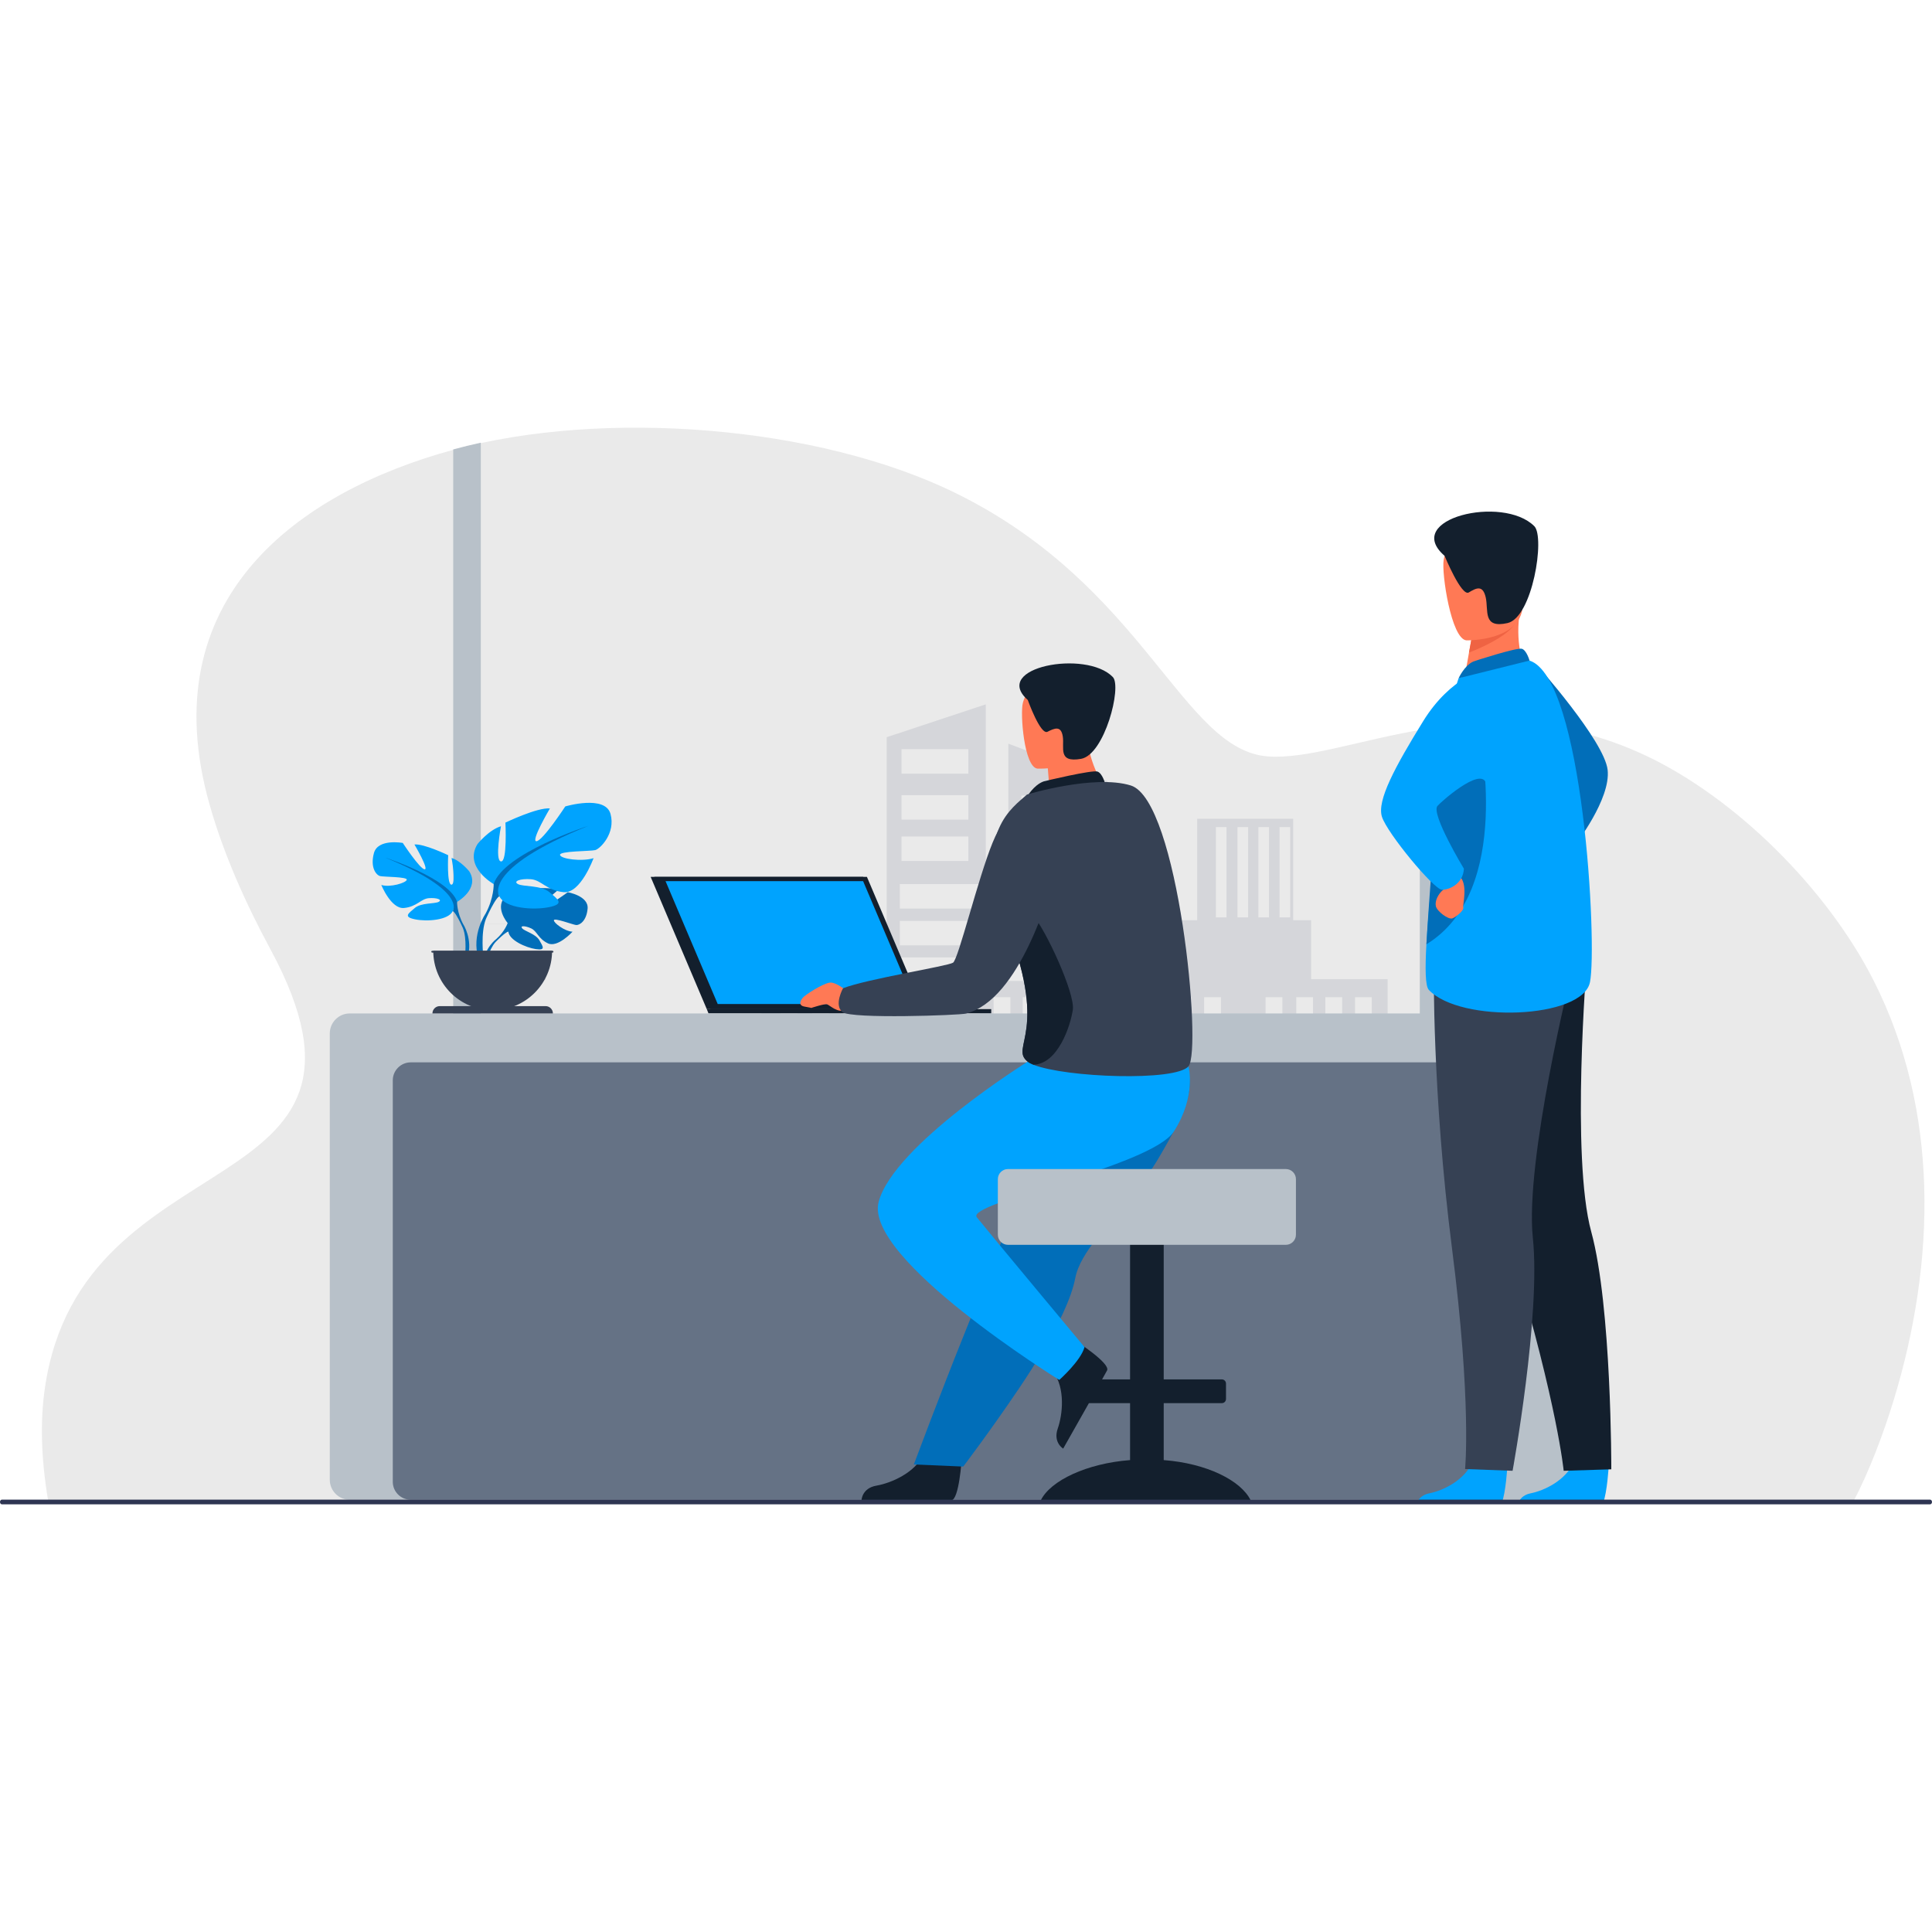 <?xml version="1.0" encoding="UTF-8"?>
<!DOCTYPE svg PUBLIC "-//W3C//DTD SVG 1.1//EN" "http://www.w3.org/Graphics/SVG/1.1/DTD/svg11.dtd">
<!-- Creator: CorelDRAW -->
<svg xmlns="http://www.w3.org/2000/svg" xml:space="preserve" width="10in" height="10in" version="1.1" style="shape-rendering:geometricPrecision; text-rendering:geometricPrecision; image-rendering:optimizeQuality; fill-rule:evenodd; clip-rule:evenodd"
viewBox="0 0 10000 10000"
 xmlns:xlink="http://www.w3.org/1999/xlink"
 xmlns:xodm="http://www.corel.com/coreldraw/odm/2003">
 <defs>
  <style type="text/css">
   <![CDATA[
    .fil7 {fill:#00A3FE;fill-rule:nonzero}
    .fil10 {fill:#016EB9;fill-rule:nonzero}
    .fil6 {fill:#131F2D;fill-rule:nonzero}
    .fil13 {fill:#2E3552;fill-rule:nonzero}
    .fil11 {fill:#364154;fill-rule:nonzero}
    .fil8 {fill:#657285;fill-rule:nonzero}
    .fil3 {fill:#ADC9E0;fill-rule:nonzero}
    .fil4 {fill:#B8C1C9;fill-rule:nonzero}
    .fil5 {fill:#CFE1E5;fill-rule:nonzero}
    .fil2 {fill:#D5D6DA;fill-rule:nonzero}
    .fil1 {fill:#DCEAF9;fill-rule:nonzero}
    .fil0 {fill:#EAEAEA;fill-rule:nonzero}
    .fil12 {fill:#EF6343;fill-rule:nonzero}
    .fil9 {fill:#FF7955;fill-rule:nonzero}
   ]]>
  </style>
 </defs>
 <g id="Layer_x0020_1">
  <g id="_2275247894528">
   <path class="fil0" d="M9592.87 7771.56c82,-153.24 158.67,-359.61 209.28,-525.84 218.27,-716.48 236.59,-1496.42 -103.25,-2168.37 -242.33,-479.43 -722.05,-953.98 -1191.39,-1171.57 -845.11,-390.9 -1539.54,38.41 -1943.85,9.5 -444.5,-31.8 -634.97,-879.31 -1614.37,-1361.71 -718.41,-353.78 -1829.11,-435.87 -2603.47,-225.24 -802.38,218.43 -1563.97,768.86 -1260.91,1836.84 73.17,257.88 187.51,512.37 314.33,747.23 725.54,1343.37 -974.64,952.93 -1166.76,2271.09 -24.27,166.47 -21.42,360.13 17.36,588.07l9343.03 0z"/>
   <g>
    <rect class="fil1" x="1791.44" y="7027.19" width="339.01" height="698.61"/>
    <polygon class="fil2" points="6786.19,5068.2 6786.19,4762.87 6693.5,4762.87 6693.5,4237.89 6196.55,4237.89 6196.55,4762.87 5731.94,4762.87 5731.94,4043.27 5219.24,3849.22 5219.24,4462.74 5102.33,4462.74 5102.33,3645.7 4589.63,3815.62 4589.63,5042.81 3941.22,5042.81 3941.22,5767.68 3698.95,5767.68 3698.95,5950.29 3142.46,5950.29 3142.46,5635.83 2822.96,5635.83 2822.96,4781.38 2428.28,4781.38 2428.28,6358.7 2033.59,6358.7 2033.59,7731.21 2428.28,7731.21 2766.57,7731.21 2822.96,7731.21 3142.46,7731.21 3323.06,7731.21 3612.32,7731.21 3698.95,7731.21 3941.22,7731.21 4168.81,7731.21 4589.63,7731.21 4718.51,7731.21 4974.91,7731.21 5102.33,7731.21 5219.24,7731.21 5487.61,7731.21 5670.3,7731.21 5731.94,7731.21 6196.55,7731.21 6685.2,7731.21 6693.5,7731.21 6786.19,7731.21 7182.15,7731.21 7182.15,5068.2 "/>
    <rect class="fil0" x="4666.25" y="3877.74" width="345.85" height="126.66"/>
    <rect class="fil0" x="4666.25" y="4115.68" width="345.85" height="126.66"/>
    <rect class="fil0" x="4666.25" y="4329.74" width="345.85" height="126.66"/>
    <g>
     <rect class="fil0" x="2428.28" y="5357.03" width="401.99" height="195.5"/>
     <rect class="fil0" x="2428.28" y="5957.13" width="398.15" height="195.5"/>
     <rect class="fil0" x="2428.28" y="6252.47" width="398.15" height="195.5"/>
    </g>
    <rect class="fil0" x="2421.78" y="6561.44" width="398.15" height="195.5"/>
    <rect class="fil0" x="2421.78" y="6864.03" width="398.15" height="195.5"/>
    <rect class="fil0" x="2421.78" y="7173" width="398.15" height="195.51"/>
    <g>
     <rect class="fil0" x="5286.75" y="4329.74" width="363.76" height="126.66"/>
     <rect class="fil0" x="5286.75" y="4117.62" width="363.76" height="126.66"/>
     <rect class="fil0" x="4657.44" y="4576.03" width="993.08" height="126.66"/>
     <rect class="fil0" x="4657.44" y="4766.47" width="993.08" height="126.65"/>
     <rect class="fil0" x="4657.44" y="4955.63" width="993.08" height="121.81"/>
    </g>
    <rect class="fil0" x="2428.28" y="5661.81" width="398.15" height="195.5"/>
    <g>
     <rect class="fil0" x="4040.51" y="5161.61" width="86.91" height="122.51"/>
     <rect class="fil0" x="4203.04" y="5161.61" width="86.91" height="122.51"/>
     <rect class="fil0" x="4361.93" y="5161.61" width="86.91" height="122.51"/>
     <rect class="fil0" x="4512.59" y="5161.61" width="86.91" height="122.51"/>
     <rect class="fil0" x="4666.13" y="5161.61" width="86.91" height="122.51"/>
     <rect class="fil0" x="4821.44" y="5161.61" width="86.91" height="122.51"/>
     <rect class="fil0" x="4983.97" y="5161.61" width="86.91" height="122.51"/>
     <rect class="fil0" x="5142.86" y="5161.61" width="86.91" height="122.51"/>
     <rect class="fil0" x="5293.51" y="5161.61" width="86.91" height="122.51"/>
     <rect class="fil0" x="5447.05" y="5161.61" width="86.91" height="122.51"/>
     <rect class="fil0" x="5607.06" y="5161.61" width="86.91" height="122.51"/>
     <rect class="fil0" x="5769.59" y="5161.61" width="86.91" height="122.51"/>
     <rect class="fil0" x="5928.49" y="5161.61" width="86.91" height="122.51"/>
     <rect class="fil0" x="6079.14" y="5161.61" width="86.91" height="122.51"/>
     <rect class="fil0" x="6232.69" y="5161.61" width="86.91" height="122.51"/>
     <rect class="fil0" x="6550.52" y="5161.61" width="86.91" height="122.51"/>
     <rect class="fil0" x="6709.41" y="5161.61" width="86.91" height="122.51"/>
     <rect class="fil0" x="6860.07" y="5161.61" width="86.91" height="122.51"/>
     <rect class="fil0" x="7013.61" y="5161.61" width="86.91" height="122.51"/>
     <rect class="fil0" x="4040.51" y="5377.79" width="86.91" height="122.51"/>
     <rect class="fil0" x="4203.04" y="5377.79" width="86.91" height="122.51"/>
     <rect class="fil0" x="4361.93" y="5377.79" width="86.91" height="122.51"/>
     <rect class="fil0" x="4512.59" y="5377.79" width="86.91" height="122.51"/>
     <rect class="fil0" x="4666.13" y="5377.79" width="86.91" height="122.51"/>
     <rect class="fil0" x="4821.44" y="5377.79" width="86.91" height="122.51"/>
     <rect class="fil0" x="4983.97" y="5377.79" width="86.91" height="122.51"/>
     <rect class="fil0" x="5142.86" y="5377.79" width="86.91" height="122.51"/>
     <rect class="fil0" x="5293.51" y="5377.79" width="86.91" height="122.51"/>
     <rect class="fil0" x="5447.05" y="5377.79" width="86.91" height="122.51"/>
     <rect class="fil0" x="5607.06" y="5377.79" width="86.91" height="122.51"/>
     <rect class="fil0" x="5769.59" y="5377.79" width="86.91" height="122.51"/>
     <rect class="fil0" x="5928.49" y="5377.79" width="86.91" height="122.51"/>
     <rect class="fil0" x="6079.14" y="5377.79" width="86.91" height="122.51"/>
     <rect class="fil0" x="6232.69" y="5377.79" width="86.91" height="122.51"/>
     <rect class="fil0" x="6388" y="5377.79" width="86.91" height="122.51"/>
     <rect class="fil0" x="6550.52" y="5377.79" width="86.91" height="122.51"/>
     <rect class="fil0" x="6709.41" y="5377.79" width="86.91" height="122.51"/>
     <rect class="fil0" x="6860.07" y="5377.79" width="86.91" height="122.51"/>
     <rect class="fil0" x="7013.61" y="5377.79" width="86.91" height="122.51"/>
     <rect class="fil0" x="4040.51" y="5590.66" width="86.91" height="122.5"/>
     <rect class="fil0" x="4203.04" y="5590.66" width="86.91" height="122.5"/>
     <rect class="fil0" x="4361.93" y="5590.66" width="86.91" height="122.5"/>
     <rect class="fil0" x="4512.59" y="5590.66" width="86.91" height="122.5"/>
     <rect class="fil0" x="4666.13" y="5590.66" width="86.91" height="122.5"/>
     <rect class="fil0" x="4821.44" y="5590.66" width="86.91" height="122.5"/>
     <rect class="fil0" x="4983.97" y="5590.66" width="86.91" height="122.5"/>
     <rect class="fil0" x="5142.86" y="5590.66" width="86.91" height="122.5"/>
     <rect class="fil0" x="5293.51" y="5590.66" width="86.91" height="122.5"/>
     <rect class="fil0" x="5447.05" y="5590.66" width="86.91" height="122.5"/>
     <rect class="fil0" x="5607.06" y="5590.66" width="86.91" height="122.5"/>
     <rect class="fil0" x="5769.59" y="5590.66" width="86.91" height="122.5"/>
     <rect class="fil0" x="5928.49" y="5590.66" width="86.91" height="122.5"/>
     <rect class="fil0" x="6079.14" y="5590.66" width="86.91" height="122.5"/>
     <rect class="fil0" x="6232.69" y="5590.66" width="86.91" height="122.5"/>
     <rect class="fil0" x="6388" y="5590.66" width="86.91" height="122.5"/>
     <rect class="fil0" x="6550.52" y="5590.66" width="86.91" height="122.5"/>
     <rect class="fil0" x="6709.41" y="5590.66" width="86.91" height="122.5"/>
     <rect class="fil0" x="6860.07" y="5590.66" width="86.91" height="122.5"/>
     <rect class="fil0" x="7013.61" y="5590.66" width="86.91" height="122.5"/>
     <rect class="fil0" x="4040.51" y="5816.82" width="86.91" height="122.51"/>
     <rect class="fil0" x="4203.04" y="5816.82" width="86.91" height="122.51"/>
     <rect class="fil0" x="4361.93" y="5816.82" width="86.91" height="122.51"/>
     <rect class="fil0" x="4512.59" y="5816.82" width="86.91" height="122.51"/>
     <rect class="fil0" x="4666.13" y="5816.82" width="86.91" height="122.51"/>
     <rect class="fil0" x="4821.44" y="5816.82" width="86.91" height="122.51"/>
     <rect class="fil0" x="4983.97" y="5816.82" width="86.91" height="122.51"/>
     <rect class="fil0" x="5142.86" y="5816.82" width="86.91" height="122.51"/>
     <rect class="fil0" x="5293.51" y="5816.82" width="86.91" height="122.51"/>
     <rect class="fil0" x="5447.05" y="5816.82" width="86.91" height="122.51"/>
     <rect class="fil0" x="5607.06" y="5816.82" width="86.91" height="122.51"/>
     <rect class="fil0" x="5769.59" y="5816.82" width="86.91" height="122.51"/>
     <rect class="fil0" x="5928.49" y="5816.82" width="86.91" height="122.51"/>
     <rect class="fil0" x="6079.14" y="5816.82" width="86.91" height="122.51"/>
     <rect class="fil0" x="6232.69" y="5816.82" width="86.91" height="122.51"/>
     <rect class="fil0" x="6388" y="5816.82" width="86.91" height="122.51"/>
     <rect class="fil0" x="6550.52" y="5816.82" width="86.91" height="122.51"/>
     <rect class="fil0" x="6709.41" y="5816.82" width="86.91" height="122.51"/>
     <rect class="fil0" x="6860.07" y="5816.82" width="86.91" height="122.51"/>
     <rect class="fil0" x="7013.61" y="5816.82" width="86.91" height="122.51"/>
     <rect class="fil0" x="4040.51" y="6033" width="86.91" height="122.5"/>
     <rect class="fil0" x="4203.04" y="6033" width="86.91" height="122.5"/>
     <rect class="fil0" x="4361.93" y="6033" width="86.91" height="122.5"/>
     <rect class="fil0" x="4512.59" y="6033" width="86.91" height="122.5"/>
     <rect class="fil0" x="4666.13" y="6033" width="86.91" height="122.5"/>
     <rect class="fil0" x="4821.44" y="6033" width="86.91" height="122.5"/>
     <rect class="fil0" x="4983.97" y="6033" width="86.91" height="122.5"/>
     <rect class="fil0" x="5142.86" y="6033" width="86.91" height="122.5"/>
     <rect class="fil0" x="5293.51" y="6033" width="86.91" height="122.5"/>
     <rect class="fil0" x="5447.05" y="6033" width="86.91" height="122.5"/>
     <rect class="fil0" x="5607.06" y="6033" width="86.91" height="122.5"/>
     <rect class="fil0" x="5769.59" y="6033" width="86.91" height="122.5"/>
     <rect class="fil0" x="5928.49" y="6033" width="86.91" height="122.5"/>
     <rect class="fil0" x="6079.14" y="6033" width="86.91" height="122.5"/>
     <rect class="fil0" x="6232.69" y="6033" width="86.91" height="122.5"/>
     <rect class="fil0" x="6388" y="6033" width="86.91" height="122.5"/>
     <rect class="fil0" x="6550.52" y="6033" width="86.91" height="122.5"/>
     <rect class="fil0" x="6860.07" y="6033" width="86.91" height="122.5"/>
     <rect class="fil0" x="6709.41" y="6033" width="86.91" height="122.5"/>
     <rect class="fil0" x="7013.61" y="6033" width="86.91" height="122.5"/>
     <rect class="fil0" x="4040.51" y="6245.86" width="86.91" height="122.5"/>
     <rect class="fil0" x="4203.04" y="6245.86" width="86.91" height="122.5"/>
     <rect class="fil0" x="4361.93" y="6245.86" width="86.91" height="122.5"/>
     <rect class="fil0" x="4512.59" y="6245.86" width="86.91" height="122.5"/>
     <rect class="fil0" x="4666.13" y="6245.86" width="86.91" height="122.5"/>
     <rect class="fil0" x="4821.44" y="6245.86" width="86.91" height="122.5"/>
     <rect class="fil0" x="4983.97" y="6245.86" width="86.91" height="122.5"/>
     <rect class="fil0" x="5142.86" y="6245.86" width="86.91" height="122.5"/>
     <rect class="fil0" x="5293.51" y="6245.86" width="86.91" height="122.5"/>
     <rect class="fil0" x="5447.05" y="6245.86" width="86.91" height="122.5"/>
     <rect class="fil0" x="5607.06" y="6245.86" width="86.91" height="122.5"/>
     <rect class="fil0" x="5769.59" y="6245.86" width="86.91" height="122.5"/>
     <rect class="fil0" x="5928.49" y="6245.86" width="86.91" height="122.5"/>
     <rect class="fil0" x="6079.14" y="6245.86" width="86.91" height="122.5"/>
     <rect class="fil0" x="6232.69" y="6245.86" width="86.91" height="122.5"/>
     <rect class="fil0" x="6388" y="6245.86" width="86.91" height="122.5"/>
     <rect class="fil0" x="6550.52" y="6245.86" width="86.91" height="122.5"/>
     <rect class="fil0" x="6860.07" y="6245.86" width="86.91" height="122.5"/>
     <rect class="fil0" x="7013.61" y="6245.86" width="86.91" height="122.5"/>
    </g>
    <rect class="fil0" x="7829.11" y="6003.69" width="193.36" height="1308.12"/>
    <rect class="fil3" x="7621.54" y="6799.01" width="207.57" height="908.61"/>
    <polygon class="fil0" points="3283.84,5635.28 3283.84,5380.46 3294.31,5380.46 3294.31,5635.28 3437.7,5635.28 3437.7,5949.73 3142.41,5949.73 3142.41,5635.28 "/>
    <polygon class="fil0" points="2428.28,4977.25 2428.28,4781.74 2511.36,4781.74 2511.36,4696.66 2521.83,4696.66 2521.83,4781.74 2824.74,4781.74 2830.26,4781.74 2887.57,4781.74 2887.57,4696.66 2898.04,4696.66 2898.04,4781.74 2971.54,4781.74 2971.54,5636.11 2824.74,5636.11 2824.74,5267.98 2428.28,5267.98 2428.28,5072.49 2824.74,5072.49 2824.74,4977.25 "/>
    <polygon class="fil2" points="6720.39,6194.09 6720.39,7296.81 7829.11,7296.81 7829.11,6003.69 "/>
    <rect class="fil2" x="6720.39" y="6795.59" width="1383.17" height="930.21"/>
    <rect class="fil0" x="6720.39" y="6245.07" width="1383.17" height="302.34"/>
    <g>
     <rect class="fil0" x="6814.56" y="7047.82" width="71.03" height="100.13"/>
     <rect class="fil0" x="6947.4" y="7047.82" width="71.04" height="100.13"/>
     <rect class="fil0" x="7077.27" y="7047.82" width="71.04" height="100.13"/>
     <rect class="fil0" x="7200.4" y="7047.82" width="71.04" height="100.13"/>
     <rect class="fil0" x="7325.9" y="7047.82" width="71.04" height="100.13"/>
     <rect class="fil0" x="7452.83" y="7047.82" width="71.03" height="100.13"/>
     <rect class="fil0" x="7585.67" y="7047.82" width="71.04" height="100.13"/>
     <rect class="fil0" x="7715.54" y="7047.82" width="71.04" height="100.13"/>
     <rect class="fil0" x="7838.67" y="7047.82" width="71.04" height="100.13"/>
     <rect class="fil0" x="7964.17" y="7047.82" width="71.04" height="100.13"/>
     <rect class="fil0" x="6814.56" y="7224.51" width="71.03" height="100.12"/>
     <rect class="fil0" x="6947.4" y="7224.51" width="71.04" height="100.12"/>
     <rect class="fil0" x="7077.27" y="7224.51" width="71.04" height="100.12"/>
     <rect class="fil0" x="7200.4" y="7224.51" width="71.04" height="100.12"/>
     <rect class="fil0" x="7325.9" y="7224.51" width="71.04" height="100.12"/>
     <rect class="fil0" x="7452.83" y="7224.51" width="71.03" height="100.12"/>
     <rect class="fil0" x="7585.67" y="7224.51" width="71.04" height="100.12"/>
     <rect class="fil0" x="7715.54" y="7224.51" width="71.04" height="100.12"/>
     <rect class="fil0" x="7838.67" y="7224.51" width="71.04" height="100.12"/>
     <rect class="fil0" x="7964.17" y="7224.51" width="71.04" height="100.12"/>
     <rect class="fil0" x="6814.56" y="6691.78" width="71.03" height="100.13"/>
     <rect class="fil0" x="6947.4" y="6691.78" width="71.04" height="100.13"/>
     <rect class="fil0" x="7077.27" y="6691.78" width="71.04" height="100.13"/>
     <rect class="fil0" x="7200.4" y="6691.78" width="71.04" height="100.13"/>
     <rect class="fil0" x="7325.9" y="6691.78" width="71.04" height="100.13"/>
     <rect class="fil0" x="7452.83" y="6691.78" width="71.03" height="100.13"/>
     <rect class="fil0" x="7585.67" y="6691.78" width="71.04" height="100.13"/>
     <rect class="fil0" x="7715.54" y="6691.78" width="71.04" height="100.13"/>
     <rect class="fil0" x="6814.56" y="6868.48" width="71.03" height="100.12"/>
     <rect class="fil0" x="6947.4" y="6868.48" width="71.04" height="100.12"/>
     <rect class="fil0" x="7077.27" y="6868.48" width="71.04" height="100.12"/>
     <rect class="fil0" x="7200.4" y="6868.48" width="71.04" height="100.12"/>
     <rect class="fil0" x="7325.9" y="6868.48" width="71.04" height="100.12"/>
     <rect class="fil0" x="7452.83" y="6868.48" width="71.03" height="100.12"/>
     <rect class="fil0" x="7585.67" y="6868.48" width="71.04" height="100.12"/>
     <rect class="fil0" x="7715.54" y="6868.48" width="71.04" height="100.12"/>
     <rect class="fil0" x="7838.67" y="6868.48" width="71.04" height="100.12"/>
     <rect class="fil0" x="7964.17" y="6868.48" width="71.04" height="100.12"/>
     <rect class="fil0" x="6814.56" y="7398.49" width="71.03" height="100.13"/>
     <rect class="fil0" x="6947.4" y="7398.49" width="71.04" height="100.13"/>
     <rect class="fil0" x="7077.27" y="7398.49" width="71.04" height="100.13"/>
     <rect class="fil0" x="7200.4" y="7398.49" width="71.04" height="100.13"/>
     <rect class="fil0" x="7325.9" y="7398.49" width="71.04" height="100.13"/>
     <rect class="fil0" x="7452.83" y="7398.49" width="71.03" height="100.13"/>
     <rect class="fil0" x="7585.67" y="7398.49" width="71.04" height="100.13"/>
     <rect class="fil0" x="7715.54" y="7398.49" width="71.04" height="100.13"/>
     <rect class="fil0" x="7838.67" y="7398.49" width="71.04" height="100.13"/>
     <rect class="fil0" x="7964.17" y="7398.49" width="71.04" height="100.13"/>
     <rect class="fil0" x="6814.56" y="7553.4" width="71.03" height="100.13"/>
     <rect class="fil0" x="6947.4" y="7553.4" width="71.04" height="100.13"/>
     <rect class="fil0" x="7077.27" y="7553.4" width="71.04" height="100.13"/>
     <rect class="fil0" x="7200.4" y="7553.4" width="71.04" height="100.13"/>
     <rect class="fil0" x="7325.9" y="7553.4" width="71.04" height="100.13"/>
     <rect class="fil0" x="7452.83" y="7553.4" width="71.03" height="100.13"/>
     <rect class="fil0" x="7585.67" y="7553.4" width="71.04" height="100.13"/>
     <rect class="fil0" x="7715.54" y="7553.4" width="71.04" height="100.13"/>
     <rect class="fil0" x="7838.67" y="7553.4" width="71.04" height="100.13"/>
     <rect class="fil0" x="7964.17" y="7553.4" width="71.04" height="100.13"/>
    </g>
    <rect class="fil2" x="7734.27" y="5796.05" width="20.49" height="262.19"/>
    <g>
     <rect class="fil2" x="6825.9" y="6330.02" width="59.7" height="103.27"/>
     <rect class="fil2" x="7418.54" y="6330.02" width="59.69" height="103.27"/>
     <rect class="fil2" x="7889.98" y="6330.02" width="59.69" height="103.27"/>
    </g>
   </g>
   <rect class="fil0" x="3079.48" y="6561.44" width="1990.54" height="1164.36"/>
   <polygon class="fil0" points="3765.22,6614.61 3349.85,6614.61 3349.85,6252.46 3765.22,6411.49 "/>
   <polygon class="fil0" points="5812.42,7725.8 6762.98,7725.8 6762.98,6691.79 5812.42,7020.86 "/>
   <rect class="fil2" x="5837.52" y="7055.09" width="900.35" height="31.95"/>
   <rect class="fil2" x="5837.52" y="7157.79" width="900.35" height="31.95"/>
   <rect class="fil2" x="5837.52" y="7260.49" width="900.35" height="31.95"/>
   <rect class="fil2" x="5837.52" y="7363.19" width="900.35" height="31.95"/>
   <rect class="fil2" x="5837.52" y="7465.9" width="900.35" height="31.95"/>
   <rect class="fil2" x="5837.52" y="7568.6" width="900.35" height="31.95"/>
   <rect class="fil0" x="3269.97" y="6252.46" width="79.88" height="308.97"/>
   <g>
    <rect class="fil0" x="6622.89" y="4280.99" width="55.08" height="467.29"/>
    <rect class="fil0" x="6513.34" y="4280.99" width="55.08" height="467.29"/>
    <rect class="fil0" x="6405.27" y="4280.99" width="55.08" height="467.29"/>
    <rect class="fil0" x="6293.42" y="4280.99" width="55.08" height="467.29"/>
   </g>
   <path class="fil4" d="M7348.9 3776.39l0 3837.71 -175.31 0 -4684.95 0 0 -5322.73c-48.34,10.49 -95.96,22.13 -142.8,34.93l0 5430.59 4827.76 0 0 0.01 279.26 -103.37 38.86 -39.43 0 -3858.86c-48.73,5.94 -96.35,13.13 -142.81,21.15z"/>
   <path class="fil5" d="M8168.52 7054.2c-0.44,-0.06 -1.1,-0.11 -1.93,-0.17 0.67,0.06 1.26,0.12 1.93,0.17z"/>
   <path class="fil5" d="M8164.72 7053.88c-1.7,-0.17 -3.35,-0.33 -5.05,-0.44 1.98,0.17 3.63,0.33 5.05,0.44z"/>
   <polygon class="fil6" points="4758.65,5223.21 3658.3,5223.21 3367.81,4538.79 4468.17,4538.79 "/>
   <polygon class="fil6" points="4777.73,5223.21 3677.38,5223.21 3386.89,4538.79 4487.24,4538.79 "/>
   <polygon class="fil7" points="4737.34,5196.8 3714.83,5196.8 3444.88,4560.8 4467.4,4560.8 "/>
   <polygon class="fil6" points="5130.58,5245.21 3667.11,5245.21 3658.3,5223.21 5130.58,5223.21 "/>
   <path class="fil4" d="M8024.32 5245.58l-6214.11 0c-56.76,0 -103.2,46.43 -103.2,103.19l0 2310.76c0,56.75 46.44,103.17 103.2,103.17l6214.11 0c56.77,0 103.2,-46.43 103.2,-103.17l0 -2310.76c0,-56.75 -46.43,-103.19 -103.2,-103.19z"/>
   <path class="fil8" d="M7646.57 5498.76l-5520.72 0c-51.05,0 -92.81,41.77 -92.81,92.81l0 2078.33c0,51.04 41.77,92.8 92.81,92.8l5520.72 0c51.05,0 92.81,-41.76 92.81,-92.8l0 -2078.33c0,-51.04 -41.76,-92.81 -92.81,-92.81z"/>
   <path class="fil9" d="M5633.18 3863.79c3.91,-11.65 6.27,-24.46 6.72,-38.6 5,-165.21 42.58,-274.93 -126.49,-289.66 -169.07,-14.7 -203.87,47.34 -218.95,102.08 -15.09,54.74 6.46,333.29 75.29,340.69 0,0 22.12,1 53.67,-1.53 1.46,18.15 4.04,49.58 6.88,84.22 5.49,66.16 11.98,143.69 13.86,161.48l187.04 -9.19 98.81 -123.05c-0.01,0.01 -68.9,-83.39 -96.81,-226.45z"/>
   <path class="fil6" d="M4977.66 7551.9c0,0 -13.07,211 -53.9,214.02 -5.43,0.39 -207.05,0.39 -207.05,0.39l-257.37 -1.48c0,0 1.68,-62.01 76.91,-75.13 75.24,-13.11 201.16,-65.98 246.72,-165.41 47.94,-104.6 194.68,27.61 194.68,27.61z"/>
   <path class="fil10" d="M5997.01 5994.12c-36.75,62.32 -79.24,120.73 -123.05,176.04 -135.37,170.9 -282.74,311.81 -308.41,445 -5.09,26.54 -13.2,55.13 -23.8,85.26 -10.72,30.5 -23.96,62.59 -39.26,95.76 -57.45,124.78 -143.35,264.6 -229.13,391.7 -148.28,219.71 -287.71,403.04 -287.71,403.04l-255.7 -10.89c10.24,-25.63 121.76,-329 270.96,-699.73 60.58,-150.5 125,-310.59 187.15,-464.96 8.28,-20.63 16.56,-41.15 24.76,-61.5 19,-47.26 37.7,-93.75 55.95,-139.05 140.09,-348.11 251.67,-625.3 251.67,-625.3 0,0 559.89,-212.1 618.04,-74.66 47.95,113.31 8.9,224.33 -141.48,479.3z"/>
   <path class="fil6" d="M5569.75 6941.64c0,0 177.86,114.3 160.61,151.4 -2.31,4.94 -100.59,180.98 -100.59,180.98l-126.78 223.98c0,0 -53.32,-31.7 -28.09,-103.79 25.22,-72.07 40.45,-207.79 -24.15,-296.06 -67.96,-92.85 119,-156.52 119,-156.52z"/>
   <path class="fil6" d="M5401.89 4044.54c4.11,-1.48 252.8,-61.02 278.95,-50.85 26.15,10.17 39.22,62.48 39.22,62.48l-405.34 69.74c0,0 34.87,-62.47 87.17,-81.36z"/>
   <path class="fil6" d="M5319.7 3623.08c0,0 65.5,182.81 102.07,164.54 36.56,-18.29 70.07,-33.53 79.21,24.36 9.14,57.9 -27.42,137.12 94.46,115.79 121.87,-21.32 212.57,-373.89 164.53,-423.52 -138.63,-143.2 -630.7,-50.27 -440.27,118.83z"/>
   <path class="fil7" d="M5319.32 5495.09c0,0 -692.98,431.47 -771.42,725.66 -78.46,294.18 934.85,921.78 934.85,921.78 0,0 111.14,-98.07 130.75,-169.97 0,0 -458.02,-548.75 -557.38,-671.76 -61.02,-75.54 902.22,-261.52 1019.9,-444.57 117.67,-183.04 75.54,-337.05 75.54,-337.05l-832.24 -24.08z"/>
   <path class="fil9" d="M4416.73 5157.15c0,0 -84.2,-79.2 -124.31,-70.85 -40.1,8.36 -123.42,62.13 -136.68,77.48 -13.26,15.35 -25.18,40.33 8.43,46.33 33.6,5.99 35.35,6.85 35.35,6.85 0,0 68.41,-22.68 81.31,-18.72 12.89,3.97 57.63,48.45 94.13,28.39 36.49,-20.05 41.78,-69.48 41.78,-69.48z"/>
   <path class="fil11" d="M6151.56 5519.18c-66.9,79.06 -636.13,58.44 -802.93,-8.28 -12.56,-5.02 -22.49,-10.29 -29.33,-15.78 -98.06,-78.46 123.25,-147.37 -124.22,-745.32 -0.13,-0.3 -0.26,-0.56 -0.35,-0.87 -155.55,-442.65 49.21,-571.15 121.09,-636.47 0,0 347.55,-105.61 537.18,-46.86 246.25,76.28 370.48,1368.58 298.56,1453.57z"/>
   <path class="fil6" d="M5553 5225.72c-11.24,81.41 -76.75,282.26 -204.36,285.19 -12.56,-5.02 -22.49,-10.29 -29.33,-15.77 -98.06,-78.46 123.25,-147.38 -124.22,-745.32 -0.13,-0.3 -0.26,-0.56 -0.35,-0.87 41.36,-28.42 108.4,-60.63 151.95,-11.38 66.85,75.53 217.91,403.85 206.32,488.15z"/>
   <path class="fil11" d="M5314.72 4125.9c0,0 -103.4,55.4 -176.93,235.34 -76.07,186.17 -177.02,603.44 -204.82,621.59 -27.8,18.15 -445.18,83.96 -569.45,132.31 0,0 -48.81,87.47 -2.66,123.62 46.17,36.15 605.15,16.27 639.01,7.49 282.19,-73.08 430.46,-629.85 464.14,-715.41 33.68,-85.56 -149.29,-404.94 -149.29,-404.94z"/>
   <path class="fil6" d="M6023.37 7557.4l0 -294.8 301.04 0c11.72,0 21.32,-9.6 21.32,-21.33l0 -80.2c0,-11.73 -9.59,-21.33 -21.32,-21.33l-301.04 0 0 -950.03c0,-31.17 -25.51,-56.67 -56.69,-56.67l-60.81 -0c-31.17,0 -56.69,25.5 -56.69,56.67l0 950.03 -301.04 0c-11.72,0 -21.31,9.6 -21.31,21.33l0 80.2c0,11.73 9.59,21.33 21.31,21.33l301.04 0 0 294.8c-222.34,16.81 -412.41,105.5 -462.37,208.91l1087 0c-49.97,-103.41 -228.11,-192.09 -450.44,-208.91z"/>
   <path class="fil4" d="M6655.43 6050.94l-1438.32 0c-28.77,0 -52.3,23.53 -52.3,52.3l0 287.67c0,28.76 23.52,52.3 52.3,52.3l1438.32 -0c28.76,0 52.3,-23.54 52.3,-52.3l0 -287.67c0,-28.76 -23.52,-52.3 -52.3,-52.3z"/>
   <path class="fil10" d="M7952.68 3439.7c0,0 351.5,394.48 368.39,545.37 16.87,150.89 -167.36,386.95 -167.36,386.95l-201.04 -932.32z"/>
   <path class="fil7" d="M7802.04 7590.37c0,0 -7.47,132.92 -29.12,190.13l-439.51 0c7.42,-19.03 24.7,-43.46 64.76,-51.17 68.85,-13.27 184.05,-66.55 225.74,-166.8 43.87,-105.44 178.13,27.85 178.13,27.85z"/>
   <path class="fil7" d="M8326.5 7590.37c0,0 -7.47,132.92 -29.07,190.13l-439.52 0c7.37,-19.03 24.65,-43.46 64.76,-51.17 68.8,-13.27 184.05,-66.55 225.72,-166.8 43.87,-105.44 178.1,27.85 178.1,27.85z"/>
   <path class="fil6" d="M7541.24 5304c0,0 61.59,434.06 291.33,1204.59 229.74,770.53 261.05,1104.19 261.05,1104.19l246.46 -7.62c0,0 2.09,-842.09 -103.78,-1229.56 -105.87,-387.47 -22.85,-1396.87 -22.85,-1396.87l-672.21 325.27z"/>
   <path class="fil11" d="M7421.31 5002.5c0,0 -8.72,654.11 93.98,1457.22 102.69,803.13 67.88,1144.03 67.88,1144.03l245.97 9.01c0,0 146.99,-803.42 104.84,-1205.4 -42.14,-401.98 201.28,-1379.37 201.28,-1379.37l-713.95 -25.49z"/>
   <path class="fil9" d="M7897.46 3471.82l-131.05 94.69 -189.39 -38.89c2.62,-16.85 15.13,-86.69 26.5,-149.94 0.69,-3.73 1.37,-7.46 2.02,-11.11 9.75,-53.81 18.17,-100.05 18.17,-100.05l176.89 -86.01 65.95 -32.06c-0.17,1.13 -5.11,59.73 -5.8,68.28 -12.37,151.9 36.7,255.09 36.7,255.09z"/>
   <path class="fil7" d="M8229.78 5083.26c-38.04,191.22 -671.06,213.89 -834.24,40.32 -18.56,-19.79 -19.48,-111.83 -12.48,-235.94 13.69,-242.48 57.67,-607.22 59.38,-793.58 0.83,-90 12.05,-182.04 27,-265.62 31.8,-178.14 80.29,-317.93 80.29,-317.93 0,0 309.2,-110.15 367.04,-91.41 278.73,90.24 351.04,1472.94 313,1664.17z"/>
   <path class="fil10" d="M7383.06 4887.64c13.69,-242.48 46.05,-608.13 47.76,-794.5 0.84,-89.99 23.68,-181.13 38.63,-264.71l186 -36.17c0,0 181.85,818.52 -272.38,1095.38z"/>
   <path class="fil9" d="M7483.79 4549.66c0,0 12.67,33.39 -13.95,55.81 -26.62,22.42 -43.89,58.74 -37.79,85.3 6.1,26.55 64.5,69.85 84.75,62.87 20.24,-6.98 61.44,-41.95 57.01,-55.94 -4.44,-14.01 27.72,-122.89 -21.63,-164.81 -49.36,-41.91 -68.38,16.77 -68.38,16.77z"/>
   <path class="fil7" d="M7691.76 3461.45c0,0 -181.39,37.41 -325.93,272.13 -144.53,234.72 -239.62,409.24 -212.99,493.83 26.62,84.6 269.31,378 311.15,378 41.85,0 109.36,-33.53 113.17,-108.98 0,0 -170.87,-282.21 -137.2,-324.48 14.38,-18.07 221.82,-203.66 251.44,-119.83 49,138.7 0.36,-590.69 0.36,-590.69z"/>
   <path class="fil12" d="M7847.5 3219.41c-38.84,72.52 -183.59,135.22 -243.97,158.28 0.69,-3.73 1.37,-7.46 2.02,-11.11 9.75,-53.81 18.17,-100.05 18.17,-100.05l176.89 -86.01c39.11,-0.59 62.91,9.05 46.88,38.89z"/>
   <path class="fil9" d="M7590.2 3314.5c0,0 301.25,5.89 291.11,-197.27 -10.15,-203.15 21.91,-339.22 -170.85,-351.57 -192.77,-12.35 -226.24,65.06 -238.08,132.82 -11.83,67.77 39.2,409.25 117.83,416.01z"/>
   <path class="fil6" d="M7477.22 2877.04c0,0 87.39,212.07 125.19,189.47 37.8,-22.6 72.58,-41.54 87.73,26 15.15,67.53 -17.09,161.52 112.52,132.59 129.6,-28.93 195.35,-444.93 138.97,-501.52 -162.7,-163.29 -685.37,-38.5 -464.4,153.46z"/>
   <path class="fil10" d="M7625.53 3424.05c3.67,-1.7 228.07,-74.68 252.45,-65.81 24.38,8.87 38.81,60.85 38.81,60.85l-367.04 91.44c-0,0.01 28.89,-64.72 75.78,-86.48z"/>
   <path class="fil10" d="M2938.56 4618.14c0,0 -107.83,80.2 -128.86,75.32 -21.02,-4.86 78.81,-86.56 78.81,-86.56 -37.57,-18.06 -154.35,-6.74 -154.35,-6.74 0,0 -26.7,99.18 -45.89,89.28 -19.18,-9.89 27.92,-83.05 27.92,-83.05 -41.84,-2.52 -93.16,28.55 -93.16,28.55 -70.26,55.48 4.62,142.83 4.62,142.83 0,0 -14.42,43.19 -58.79,82.51 0,0 -63.37,46.86 -67.76,130.59l11.5 1.02c0,0 18.23,-77.98 51.36,-114.87 1.29,-1.34 3.17,-3.26 5.47,-5.58 5.4,-5 9.18,-8.76 11.72,-11.54 16.49,-15.85 39.28,-36.03 50.26,-37.98 0,0 -0.55,-2.01 -0.47,-5.52 0.15,1.77 0.31,3.59 0.47,5.52 3.76,44.15 89.41,82.7 142.1,90.63 52.69,7.93 36.41,-13.73 18.25,-45.85 -18.16,-32.11 -75.61,-46.49 -88.72,-61.28 -13.11,-14.8 14,-14.82 45.74,-0.32 31.75,14.5 36.1,53.16 87.03,77.55 50.92,24.39 127.55,-60.12 127.55,-60.12 -40.58,-2.06 -98.55,-46.14 -96.45,-59.62 2.1,-13.48 98.39,23.27 114.85,25.03 16.46,1.76 53.92,-18.71 59.71,-85.02 5.8,-66.3 -102.89,-84.8 -102.89,-84.8z"/>
   <path class="fil7" d="M2365.86 4667.93c0,0 119.1,-66.7 63.52,-157.22 0,0 -44.46,-55.58 -92.11,-69.88 0,0 25.41,134.98 0,138.17 -25.41,3.17 -17.47,-152.45 -17.47,-152.45 0,0 -125.45,-60.35 -174.69,-55.58 0,0 77.82,131.81 52.41,128.63 -25.41,-3.18 -112.75,-136.57 -112.75,-136.57 0,0 -128.63,-23.82 -149.28,52.41 -20.65,76.22 12.7,114.34 31.76,119.1 19.06,4.76 141.33,3.17 138.16,19.06 -3.17,15.88 -85.75,41.3 -131.81,27 0,0 50.82,125.46 117.51,119.11 66.7,-6.35 87.35,-47.65 128.63,-50.82 41.29,-3.17 71.46,7.94 50.82,19.06 -20.64,11.12 -90.52,3.64 -123.87,31.99 -33.35,28.35 -60.35,45.82 1.59,58.52 61.93,12.7 173.1,4.76 195.33,-42.88 22.23,-47.63 22.23,-47.63 22.23,-47.63z"/>
   <path class="fil10" d="M2397.62 4783.87c-33.35,-61.94 -31.76,-115.93 -31.76,-115.93 -38.11,-120.69 -371.6,-228.68 -371.6,-228.68 424,171.51 349.37,276.32 349.37,276.32 11.43,6.67 28.56,38.45 40.45,62.83 1.69,4.15 4.37,9.89 8.36,17.69l0 0c1.61,3.53 2.91,6.41 3.8,8.42 21.83,54.63 10.27,148.96 10.27,148.96l13.23 3.56c29.33,-95.07 -22.1,-173.17 -22.1,-173.17z"/>
   <path class="fil7" d="M2555.34 4575.95c0,0 -157,-87.92 -83.74,-207.24 0,0 58.62,-73.27 121.42,-92.11 0,0 -33.5,177.93 0,182.12 33.5,4.19 23.03,-200.96 23.03,-200.96 0,0 165.37,-79.55 230.27,-73.27 0,0 -102.57,173.75 -69.08,169.56 33.49,-4.19 148.63,-180.03 148.63,-180.03 0,0 207.02,-61.46 234.24,39.02 27.21,100.48 -54.21,180.78 -79.33,187.06 -25.12,6.28 -186.31,4.19 -182.12,25.12 4.19,20.94 112.87,35.47 173.58,16.63 0,0 -66.81,184.34 -154.74,175.97 -87.93,-8.37 -115.13,-62.8 -169.57,-66.99 -54.43,-4.19 -94.2,10.47 -66.99,25.12 27.21,14.65 119.32,4.8 163.28,42.18 43.96,37.37 79.55,60.4 -2.1,77.15 -81.64,16.75 -228.17,6.28 -257.48,-56.52 -29.3,-62.81 -29.3,-62.81 -29.3,-62.81z"/>
   <path class="fil10" d="M3045.19 4274.51c0,0 -439.6,142.35 -489.85,301.44 0,0 2.09,71.18 -41.87,152.81 0,0 -75.43,108.15 -36.78,233.46l25.08 -9.89c0,0 -15.24,-124.34 13.53,-196.35 1.17,-2.65 2.87,-6.45 5,-11.09l0 0c5.25,-10.28 8.79,-17.85 11.02,-23.32 15.67,-32.15 38.26,-74.04 53.31,-82.83 0,0.01 -98.38,-138.16 460.54,-364.24z"/>
   <path class="fil11" d="M2550.05 5228.79c169.85,0 307.54,-137.69 307.54,-307.54l-615.08 0c0,169.85 137.69,307.54 307.54,307.54z"/>
   <path class="fil11" d="M2823.9 5207.64l-547.69 0c-20.96,0 -37.94,16.99 -37.94,37.94l623.57 0c0,-20.96 -16.98,-37.94 -37.94,-37.94z"/>
   <path class="fil11" d="M2859.87 4921.24l-622.75 0c-2.61,0 -4.72,2.11 -4.72,4.72 0,2.61 2.11,4.72 4.72,4.72l622.75 0c2.61,0 4.72,-2.11 4.72,-4.72 0,-2.61 -2.11,-4.72 -4.72,-4.72z"/>
   <path class="fil13" d="M9990.32 7786.34l-9980.64 0c-5.32,0 -9.68,-5.44 -9.68,-12.09l0 0c0,-6.65 4.35,-12.09 9.68,-12.09l9980.64 0c5.32,0 9.68,5.44 9.68,12.09l0 0c0,6.65 -4.35,12.09 -9.68,12.09z"/>
  </g>
 </g>
</svg>